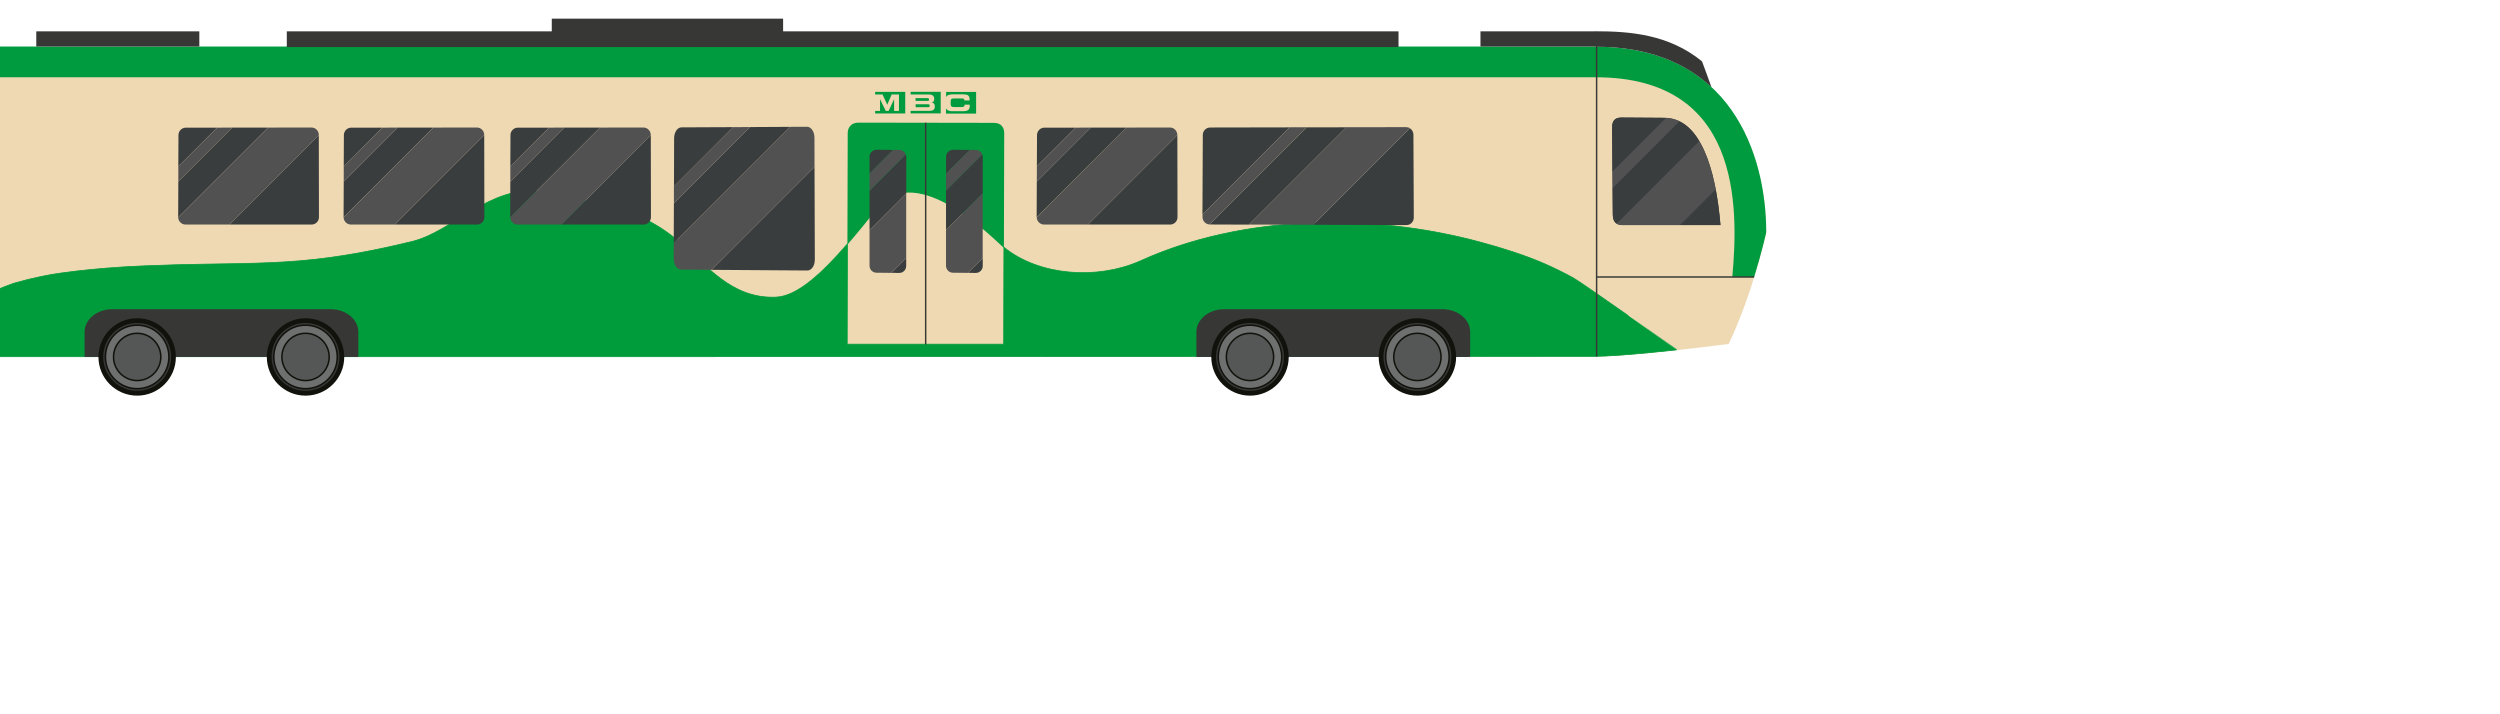 <?xml version="1.0" encoding="utf-8"?>
<!-- Generator: Adobe Illustrator 28.2.0, SVG Export Plug-In . SVG Version: 6.00 Build 0)  -->
<svg version="1.1" id="train_MBC" xmlns="http://www.w3.org/2000/svg" xmlns:xlink="http://www.w3.org/1999/xlink" x="0px" y="0px"
	 viewBox="0 0 3390 968" style="enable-background:new 0 0 3390 968;" xml:space="preserve">
<style type="text/css">
	.st0{fill:#EED9B2;}
	.st1{fill:#009B3E;}
	.st2{fill:#009B3A;stroke:#009B3A;stroke-miterlimit:22.926;}
	.st3{fill:#373836;}
	.st4{fill-rule:evenodd;clip-rule:evenodd;fill:#373836;}
	.st5{fill-rule:evenodd;clip-rule:evenodd;fill:none;stroke:#373836;stroke-width:1.983;stroke-miterlimit:10;}
	.st6{fill:none;stroke:#373836;stroke-width:1.983;stroke-miterlimit:10;}
	.st7{fill-rule:evenodd;clip-rule:evenodd;fill:#12120D;}
	.st8{fill:#12120D;}
	.st9{fill-rule:evenodd;clip-rule:evenodd;fill:#6E706F;}
	.st10{fill-rule:evenodd;clip-rule:evenodd;fill:#555756;}
	.st11{fill:#393D3E;}
	.st12{fill:#515151;}
</style>
<g>
	<path class="st0" d="M2395,315.9c0-105.7-48.7-249.6-230.5-249.6c-0.2,0-0.2-0.3-0.4-0.3v0H0v417.6h2164.1l0,0
		c50-0.4,179.9-17.1,180-17.2C2377.5,396.1,2395,315.9,2395,315.9z"/>
	<path class="st1" d="M1361.3,336.2l0.4-155.7c0-7.8-4.3-13.9-14-13.9l-183.6-0.3c-9.7,0-14.6,6.4-14.6,14.2l-0.4,151.2
		c13.5-15.6,27.2-32.5,40.9-49.6C1243.2,215.9,1349.8,326.4,1361.3,336.2z"/>
	<g>
		<path class="st2" d="M2133.1,376.7c-12.5-6.9-25.9-13.5-40.4-19.8c-25-10.8-55.9-20.7-86.2-28.8
			c-146.6-39.5-320.4-37.5-459.6,25.4c-58.9,26.6-138.1,20.4-185.2-17.9c-0.1-0.1-0.3-0.2-0.4-0.3l-0.3,131.4h-212.2l0.3-135.9
			c-34.5,39.8-67.8,70.8-96.6,72.1c-61.8,2.8-95.5-45.2-133.5-76.8c-39.1-32.5-72.8-41.7-115.3-51.5c-13.8-3.2-45.3-9.7-59.5-12.6
			c-2-0.4-4-0.8-6.1-1.1c-1.7-0.3-3.6-0.6-4.6-0.8c-67.3-10.6-119.6,53.8-174.2,67.2c-47.4,11.6-97.8,21.7-152.2,26.3
			c-55.2,4.7-112.3,3.8-168.3,5.4c-14.4,0.4-28.8,0.9-43.1,1.5c-7,0.3-14,0.6-21,1c-3.3,0.2-6.6,0.4-9.9,0.6
			c-27.7,1.8-55.2,4.4-81.8,8.1c-4.2,0.6-8.3,1.2-12.4,1.9c1.3-0.2-11.6,2.1-14.7,2.8c-12.2,2.5-23.8,5.4-34.9,8.6
			c-0.5,0.2-1.3,0.4-2.1,0.6c-1.7,0.6-3.4,1.2-5.1,1.8c-4.9,1.7-9.5,3.6-14,5.5v92.3c0,0,1621.5,0.1,2161.6-0.5
			c35.1,0,112.1-8.8,112.1-8.8S2146.3,384,2133.1,376.7z"/>
	</g>
	<path class="st1" d="M2164.5,63.4c-0.2,0-0.2-0.3-0.4-0.3v0l0,0H0v41.7h2164.1v0v0c194.6,0,194.1,171.2,184.9,270.9h29.6
		c10.8-35,16.4-60.7,16.4-60.7C2395,208.5,2346.3,63.4,2164.5,63.4z"/>
	<rect x="49.2" y="42.5" class="st3" width="221.1" height="20.6"/>
	<polygon class="st3" points="1061.9,42.5 1061.9,25.3 748.2,25.3 748.2,42.5 388.9,42.5 388.9,63.8 1896.4,63.8 1896.4,42.5 	"/>
	<path class="st4" d="M2307.9,83.2c-45.2-37-98.7-40.8-145.1-40.8c0,0,0,0.1,0,0.1h-155.3v20.6h155.3c0,0,0,0,0,0h1.2v0
		c0.2,0,0.2,0.3,0.4,0.3c70.5,0,120.9,21.9,156.3,54.8C2316.5,105.9,2307.9,83.2,2307.9,83.2z"/>
	<line class="st5" x1="2378.6" y1="375.6" x2="2165.2" y2="375.6"/>
	<line class="st6" x1="2165" y1="62.1" x2="2165" y2="483.5"/>
	<line class="st6" x1="1255.2" y1="166.4" x2="1255.2" y2="467.1"/>
	<path class="st1" d="M1283,131.7c1.3-2.9,4.4-3.8,9.7-3.8l11.8,0c3.9,0,6.6,0.2,8.2,1.4c1.7,1.3,2.3,3.5,2,6.9l-6.9,0
		c0.1-1.9-1.1-2.7-3.6-2.7l-9.6,0c-4.4,0-5.5,0.6-5.5,4.4l0,3.1c0,3.5,1.5,4.2,5.5,4.2l8.1,0c3.9,0,5.4-0.4,5.3-3.3l6.9,0
		c0.3,3.7-0.3,6-2.2,7.4c-1.7,1.3-4.4,1.5-8.3,1.5l-11.8,0c-3.5,0-6-0.2-8-1.7c-0.8-0.6-1.4-1.3-1.8-2.1v7h40.8v-29.3H1283
		L1283,131.7z M1186.7,128.1l10,0l6.4,13.9l6-13.9l9.9,0l0,22.3l-1.4,0l-5.2,0l0-15.9l-7.4,15.9l-3.9,0l-7.8-15.9l0,15.9l-6.6,0v3.5
		h40.8v-29.3h-40.8V128.1z M1258.1,133.1l-16.6,0l0,3.7l16.6,0c1.1,0,1.8-0.6,1.7-1.8C1259.9,133.9,1259.2,133.1,1258.1,133.1
		 M1234.8,128.1l24.6,0c5,0,7.4,2,7.4,6.2c0,2.4-1,3.9-3.3,4.7c2.8,0.5,4.1,2.1,4.1,5.3c0,4.3-2.2,6-7.1,6l-25.7,0l0,3.5h40.8v-29.3
		h-40.8V128.1z M1241.6,141.4l0,4l17.2,0c1.2,0,1.9-0.7,1.9-2c0-1.2-0.7-2-1.9-2L1241.6,141.4z"/>
	<path class="st3" d="M1957.5,419.3c-0.5,0-1.1,0-1.6,0h-35h-225.9h-35c-0.5,0-1.1,0-1.6,0c-20.3,0.6-36.1,14.5-36.1,30.8v30.7
		c0,1.8,0,1.5,0,3.2h72.6h226h72.6c0-1.7,0-1.4,0-3.2v-30.7C1993.6,433.8,1977.8,420,1957.5,419.3z"/>
	<g>
		<g>
			<circle class="st7" cx="1695" cy="484" r="52.5"/>
		</g>
		<g>
			
				<ellipse transform="matrix(0.707 -0.707 0.707 0.707 154.214 1340.306)" class="st4" cx="1695" cy="484" rx="47.1" ry="47.1"/>
			<g>
				<path class="st8" d="M1695,438c25.4,0,46,20.6,46,46s-20.6,46-46,46s-46-20.6-46-46S1669.6,438,1695,438 M1695,435.9
					c-26.5,0-48.1,21.6-48.1,48.1s21.6,48.1,48.1,48.1s48.1-21.6,48.1-48.1S1721.5,435.9,1695,435.9L1695,435.9z"/>
			</g>
		</g>
		<g>
			
				<ellipse transform="matrix(0.707 -0.707 0.707 0.707 154.214 1340.306)" class="st9" cx="1695" cy="484" rx="43.1" ry="43.1"/>
			<g>
				<path class="st8" d="M1695,442c23.2,0,42,18.8,42,42s-18.8,42-42,42s-42-18.8-42-42S1671.8,442,1695,442 M1695,439.9
					c-24.3,0-44.1,19.8-44.1,44.1c0,24.3,19.8,44.1,44.1,44.1s44.1-19.8,44.1-44.1C1739.1,459.7,1719.3,439.9,1695,439.9L1695,439.9
					z"/>
			</g>
		</g>
		<g>
			<path class="st10" d="M1695,516.1c-17.7,0-32.1-14.4-32.1-32.1c0-17.7,14.4-32.1,32.1-32.1c17.7,0,32.1,14.4,32.1,32.1
				C1727.1,501.7,1712.7,516.1,1695,516.1z"/>
			<path class="st8" d="M1695,453c17.1,0,31,13.9,31,31s-13.9,31-31,31s-31-13.9-31-31S1677.9,453,1695,453 M1695,450.9
				c-18.3,0-33.1,14.9-33.1,33.1s14.9,33.1,33.1,33.1s33.1-14.9,33.1-33.1S1713.3,450.9,1695,450.9L1695,450.9z"/>
		</g>
	</g>
	<g>
		<g>
			<circle class="st7" cx="1922" cy="484" r="52.5"/>
		</g>
		<g>
			<circle class="st4" cx="1922" cy="484" r="47.1"/>
			<g>
				<path class="st8" d="M1922,438c25.4,0,46,20.6,46,46s-20.6,46-46,46s-46-20.6-46-46S1896.6,438,1922,438 M1922,435.9
					c-26.5,0-48.1,21.6-48.1,48.1s21.6,48.1,48.1,48.1s48.1-21.6,48.1-48.1S1948.5,435.9,1922,435.9L1922,435.9z"/>
			</g>
		</g>
		<g>
			<circle class="st9" cx="1922" cy="484" r="43.1"/>
			<g>
				<path class="st8" d="M1922,442c23.2,0,42,18.8,42,42s-18.8,42-42,42s-42-18.8-42-42S1898.8,442,1922,442 M1922,439.9
					c-24.3,0-44.1,19.8-44.1,44.1c0,24.3,19.8,44.1,44.1,44.1s44.1-19.8,44.1-44.1C1966.1,459.7,1946.3,439.9,1922,439.9L1922,439.9
					z"/>
			</g>
		</g>
		<g>
			<circle class="st10" cx="1922" cy="484" r="32.1"/>
			<path class="st8" d="M1922,453c17.1,0,31,13.9,31,31s-13.9,31-31,31s-31-13.9-31-31S1904.9,453,1922,453 M1922,450.9
				c-18.3,0-33.1,14.9-33.1,33.1s14.9,33.1,33.1,33.1s33.1-14.9,33.1-33.1S1940.3,450.9,1922,450.9L1922,450.9z"/>
		</g>
	</g>
	<path class="st3" d="M449.9,419.3c-0.5,0-1.1,0-1.6,0h-35H187.4h-35c-0.5,0-1.1,0-1.6,0c-20.3,0.6-36.1,14.5-36.1,30.8v30.7
		c0,1.8,0,1.5,0,3.2h72.6h226h72.6c0-1.7,0-1.4,0-3.2v-30.7C485.9,433.8,470.2,420,449.9,419.3z"/>
	<g>
		<g>
			<circle class="st7" cx="186" cy="484" r="52.5"/>
		</g>
		<g>
			<circle class="st4" cx="186" cy="484" r="47.1"/>
			<g>
				<path class="st8" d="M186,438c25.4,0,46,20.6,46,46s-20.6,46-46,46s-46-20.6-46-46S160.6,438,186,438 M186,435.9
					c-26.5,0-48.1,21.6-48.1,48.1s21.6,48.1,48.1,48.1s48.1-21.6,48.1-48.1S212.6,435.9,186,435.9L186,435.9z"/>
			</g>
		</g>
		<g>
			<circle class="st9" cx="186" cy="484" r="43.1"/>
			<g>
				<path class="st8" d="M186,442c23.2,0,42,18.8,42,42s-18.8,42-42,42s-42-18.8-42-42S162.8,442,186,442 M186,439.9
					c-24.3,0-44.1,19.8-44.1,44.1c0,24.3,19.8,44.1,44.1,44.1s44.1-19.8,44.1-44.1C230.1,459.7,210.3,439.9,186,439.9L186,439.9z"/>
			</g>
		</g>
		<g>
			<circle class="st10" cx="186" cy="484" r="32.1"/>
			<path class="st8" d="M186,453c17.1,0,31,13.9,31,31s-13.9,31-31,31s-31-13.9-31-31S168.9,453,186,453 M186,450.9
				c-18.3,0-33.1,14.9-33.1,33.1s14.9,33.1,33.1,33.1s33.1-14.9,33.1-33.1S204.3,450.9,186,450.9L186,450.9z"/>
		</g>
	</g>
	<g>
		<g>
			<circle class="st7" cx="414.3" cy="484" r="52.5"/>
		</g>
		<g>
			<circle class="st4" cx="414.3" cy="484" r="47.1"/>
			<g>
				<path class="st8" d="M414.3,438c25.4,0,46,20.6,46,46s-20.6,46-46,46c-25.4,0-46-20.6-46-46S388.9,438,414.3,438 M414.3,435.9
					c-26.5,0-48.1,21.6-48.1,48.1s21.6,48.1,48.1,48.1s48.1-21.6,48.1-48.1S440.9,435.9,414.3,435.9L414.3,435.9z"/>
			</g>
		</g>
		<g>
			<circle class="st9" cx="414.3" cy="484" r="43.1"/>
			<g>
				<path class="st8" d="M414.3,442c23.2,0,42,18.8,42,42s-18.8,42-42,42c-23.2,0-42-18.8-42-42S391.1,442,414.3,442 M414.3,439.9
					c-24.3,0-44.1,19.8-44.1,44.1c0,24.3,19.8,44.1,44.1,44.1s44.1-19.8,44.1-44.1C458.5,459.7,438.7,439.9,414.3,439.9L414.3,439.9
					z"/>
			</g>
		</g>
		<g>
			<circle class="st10" cx="414.3" cy="484" r="32.1"/>
			<path class="st8" d="M414.3,453c17.1,0,31,13.9,31,31s-13.9,31-31,31c-17.1,0-31-13.9-31-31S397.2,453,414.3,453 M414.3,450.9
				c-18.3,0-33.1,14.9-33.1,33.1s14.9,33.1,33.1,33.1s33.1-14.9,33.1-33.1S432.6,450.9,414.3,450.9L414.3,450.9z"/>
		</g>
	</g>
	<g>
		<defs>
			<path id="SVGID_1_" d="M2198.8,159.4c9.2,0,58.1,0.4,58.1,0.4c48.4,0,69.7,68.6,76.1,145.4c0,0-121.4,0-133.4,0
				c-8.4,0-12.6-5.2-12.6-14.1c0-13.1-0.9-89.7-0.9-118.4C2186.1,164,2189.6,159.4,2198.8,159.4z"/>
		</defs>
		<use xlink:href="#SVGID_1_"  style="overflow:visible;fill:#393D3E;"/>
		<clipPath id="SVGID_00000162317968709241537540000002695308154454973595_">
			<use xlink:href="#SVGID_1_"  style="overflow:visible;"/>
		</clipPath>
	</g>
	<g>
		<path class="st11" d="M315,173l-73.2,73.2l-0.2,48.2c0,0.1,0,0.2,0,0.3L363.4,173L315,173z"/>
		<path class="st11" d="M311,304.5h111.5c5.5,0,10-4.5,10-10l-0.2-111.3L311,304.5z"/>
		<path class="st11" d="M252,173.1c-5.5,0-10,4.5-10,10l-0.2,42.5l52.5-52.5L252,173.1z"/>
		<polygon class="st12" points="294.4,173.1 241.8,225.6 241.8,232.8 241.8,246.2 315,173 		"/>
		<path class="st12" d="M432.3,182.9c0-5.5-4.5-10-10-10l-58.8,0.1L241.6,294.8c0.2,5.3,4.6,9.7,10,9.7H311l121.3-121.3L432.3,182.9
			z"/>
	</g>
	<g>
		<path class="st11" d="M539.3,173l-73.2,73.2l-0.2,48.2c0,0.1,0,0.2,0,0.3L587.7,173L539.3,173z"/>
		<path class="st11" d="M535.3,304.5h111.5c5.5,0,10-4.5,10-10l-0.2-111.3L535.3,304.5z"/>
		<path class="st11" d="M476.3,173.1c-5.5,0-10,4.5-10,10l-0.2,42.5l52.5-52.5L476.3,173.1z"/>
		<polygon class="st12" points="518.7,173.1 466.1,225.6 466.1,232.8 466.1,246.2 539.3,173 		"/>
		<path class="st12" d="M656.6,182.9c0-5.5-4.5-10-10-10l-58.8,0.1L465.9,294.8c0.2,5.3,4.6,9.7,10,9.7h59.4l121.3-121.3
			L656.6,182.9z"/>
	</g>
	<g>
		<path class="st11" d="M765.1,173L692,246.2l-0.2,48.2c0,0.1,0,0.2,0,0.3L813.6,173L765.1,173z"/>
		<path class="st11" d="M761.2,304.5h111.5c5.5,0,10-4.5,10-10l-0.2-111.3L761.2,304.5z"/>
		<path class="st11" d="M702.2,173.1c-5.5,0-10,4.5-10,10l-0.2,42.5l52.5-52.5L702.2,173.1z"/>
		<polygon class="st12" points="744.6,173.1 692,225.6 692,232.8 692,246.2 765.1,173 		"/>
		<path class="st12" d="M882.4,182.9c0-5.5-4.5-10-10-10l-58.8,0.1L691.8,294.8c0.2,5.3,4.6,9.7,10,9.7h59.4l121.3-121.3
			L882.4,182.9z"/>
	</g>
	<g>
		<path class="st11" d="M2332.9,305.2c-1.4-16.8-3.5-33.1-6.4-48.5l-48.5,48.5C2307,305.2,2332.9,305.2,2332.9,305.2z"/>
		<path class="st11" d="M2304.2,191.3c-7.3-12.3-16.2-21.7-26.9-26.9l-1.5,1.5l-81.2,81.2l-8,8c0.2,17,0.3,31,0.3,36
			c0,5.8,1.8,10,5.3,12.2l2.3-2.3L2304.2,191.3z"/>
		<path class="st11" d="M2253,166l6.1-6.1c-0.8,0-1.5-0.1-2.3-0.1c0,0-48.9-0.4-58.1-0.4c-9.2,0-12.7,4.6-12.7,13.3
			c0,13.3,0.2,37,0.4,59.9l8.3-8.3L2253,166z"/>
		<path class="st12" d="M2275.9,165.9l1.5-1.5c-5.6-2.7-11.6-4.3-18.2-4.6l-6.1,6.1l-58.3,58.3l-8.3,8.3c0.1,7.8,0.1,15.5,0.2,22.6
			l8-8L2275.9,165.9z"/>
		<path class="st12" d="M2194.5,301l-2.3,2.3c1.9,1.2,4.4,1.9,7.3,1.9c6.4,0,44.6,0,78.5,0l48.5-48.5c-4.9-25.6-12.1-48.4-22.3-65.4
			L2194.5,301z"/>
	</g>
	<g>
		<path class="st11" d="M1743.2,178.3l5.6-5.6l-107.8,0.2c-5.5,0-10,4.5-10,10l-0.5,108.1l54.4-54.4L1743.2,178.3z"/>
		<path class="st11" d="M1825.5,172.6l-53.8,0.1l-5.6,5.6l-81.2,81.2l-44.9,44.9c0.2,0,0.4,0,0.6,0l52.9,0.2l126.4-126.4
			L1825.5,172.6z"/>
		<path class="st11" d="M1911.8,173.9l-15.6,15.6l-115.3,115.3l126.2,0.4c5.5,0,10-4.5,10-10l-0.5-112.8
			C1916.5,178.8,1914.6,175.7,1911.8,173.9z"/>
		<path class="st12" d="M1766.1,178.2l5.6-5.6l-22.8,0l-5.6,5.6l-58.3,58.3l-54.4,54.4l0,3.5c0,5.3,4.2,9.6,9.4,10l44.9-44.9
			L1766.1,178.2z"/>
		<path class="st12" d="M1911.8,173.9c-1.5-1-3.3-1.5-5.2-1.5l-81.1,0.1l-5.6,5.6l-126.4,126.4l87.4,0.3l115.3-115.3L1911.8,173.9z"
			/>
	</g>
	<g>
		<path class="st11" d="M1228.9,212.8c0-1.3-0.3-2.4-0.7-3.5l-15.1,15.1l-34,34V312l49.8-49.8V212.8z"/>
		<path class="st11" d="M1211.3,203.3l-22.8-0.2c-5.2,0-9.4,4.3-9.4,9.4v23l11.2-11.2L1211.3,203.3z"/>
		<path class="st11" d="M1219.4,370.1c5.2,0,9.4-4.2,9.4-9.4v-10.8l-20.1,20.1L1219.4,370.1z"/>
		<path class="st12" d="M1228.2,209.2c-1.4-3.4-4.8-5.9-8.7-5.9l-8.1-0.1l-21.1,21.1l-11.2,11.2v22.8l34-34L1228.2,209.2z"/>
		<path class="st12" d="M1179.1,312v48.4c0,5.2,4.2,9.4,9.4,9.4l20.2,0.2l20.1-20.1v-87.7L1179.1,312z"/>
	</g>
	<g>
		<path class="st11" d="M1332.6,212.8c0-1.3-0.3-2.4-0.7-3.5l-15.1,15.1l-34,34V312l49.8-49.8V212.8z"/>
		<path class="st11" d="M1315.1,203.3l-22.8-0.2c-5.2,0-9.4,4.3-9.4,9.4v23l11.2-11.2L1315.1,203.3z"/>
		<path class="st11" d="M1323.2,370.1c5.2,0,9.4-4.2,9.4-9.4v-10.8l-20.1,20.1L1323.2,370.1z"/>
		<path class="st12" d="M1331.9,209.2c-1.4-3.4-4.8-5.9-8.7-5.9l-8.1-0.1l-21.1,21.1l-11.2,11.2v22.8l34-34L1331.9,209.2z"/>
		<path class="st12" d="M1282.8,312v48.4c0,5.2,4.2,9.4,9.4,9.4l20.2,0.2l20.1-20.1v-87.7L1282.8,312z"/>
	</g>
	<g>
		<path class="st11" d="M1479.1,173l-73.2,73.2l-0.2,48.2c0,0.1,0,0.2,0,0.3L1527.6,173L1479.1,173z"/>
		<path class="st11" d="M1475.2,304.5h111.5c5.5,0,10-4.5,10-10l-0.2-111.3L1475.2,304.5z"/>
		<path class="st11" d="M1416.2,173.1c-5.5,0-10,4.5-10,10l-0.2,42.5l52.5-52.5L1416.2,173.1z"/>
		<polygon class="st12" points="1458.6,173.1 1406,225.6 1406,232.8 1405.9,246.2 1479.1,173 		"/>
		<path class="st12" d="M1596.4,182.9c0-5.5-4.5-10-10-10l-58.8,0.1l-121.8,121.8c0.2,5.3,4.6,9.7,10,9.7h59.4l121.3-121.3
			L1596.4,182.9z"/>
	</g>
	<g>
		<path class="st11" d="M994.2,172.4l-70.1,0.3c-5.5,0-10,6.6-10,14.7l-0.2,65.4l48-48L994.2,172.4z"/>
		<path class="st11" d="M964.9,365.9l130,0.9c5.5,0,10-6.6,10-14.7l-0.4-125.8L980.3,350.5L964.9,365.9z"/>
		<polygon class="st11" points="1071,172 1017.2,172.3 1014.3,175 984.7,204.6 913.8,275.6 913.6,329.4 1038.5,204.6 		"/>
		<polygon class="st12" points="1014.3,175 1017.2,172.3 994.2,172.4 961.9,204.7 913.8,252.7 913.8,275.6 984.7,204.6 		"/>
		<path class="st12" d="M1094.4,171.9L1071,172l-32.5,32.5L913.6,329.4l-0.1,21.5c0,8.1,4.5,14.6,10,14.7l41.4,0.3l15.4-15.4
			l124.2-124.2l-0.1-39.6C1104.4,178.6,1099.9,171.9,1094.4,171.9z"/>
	</g>
</g>
</svg>
